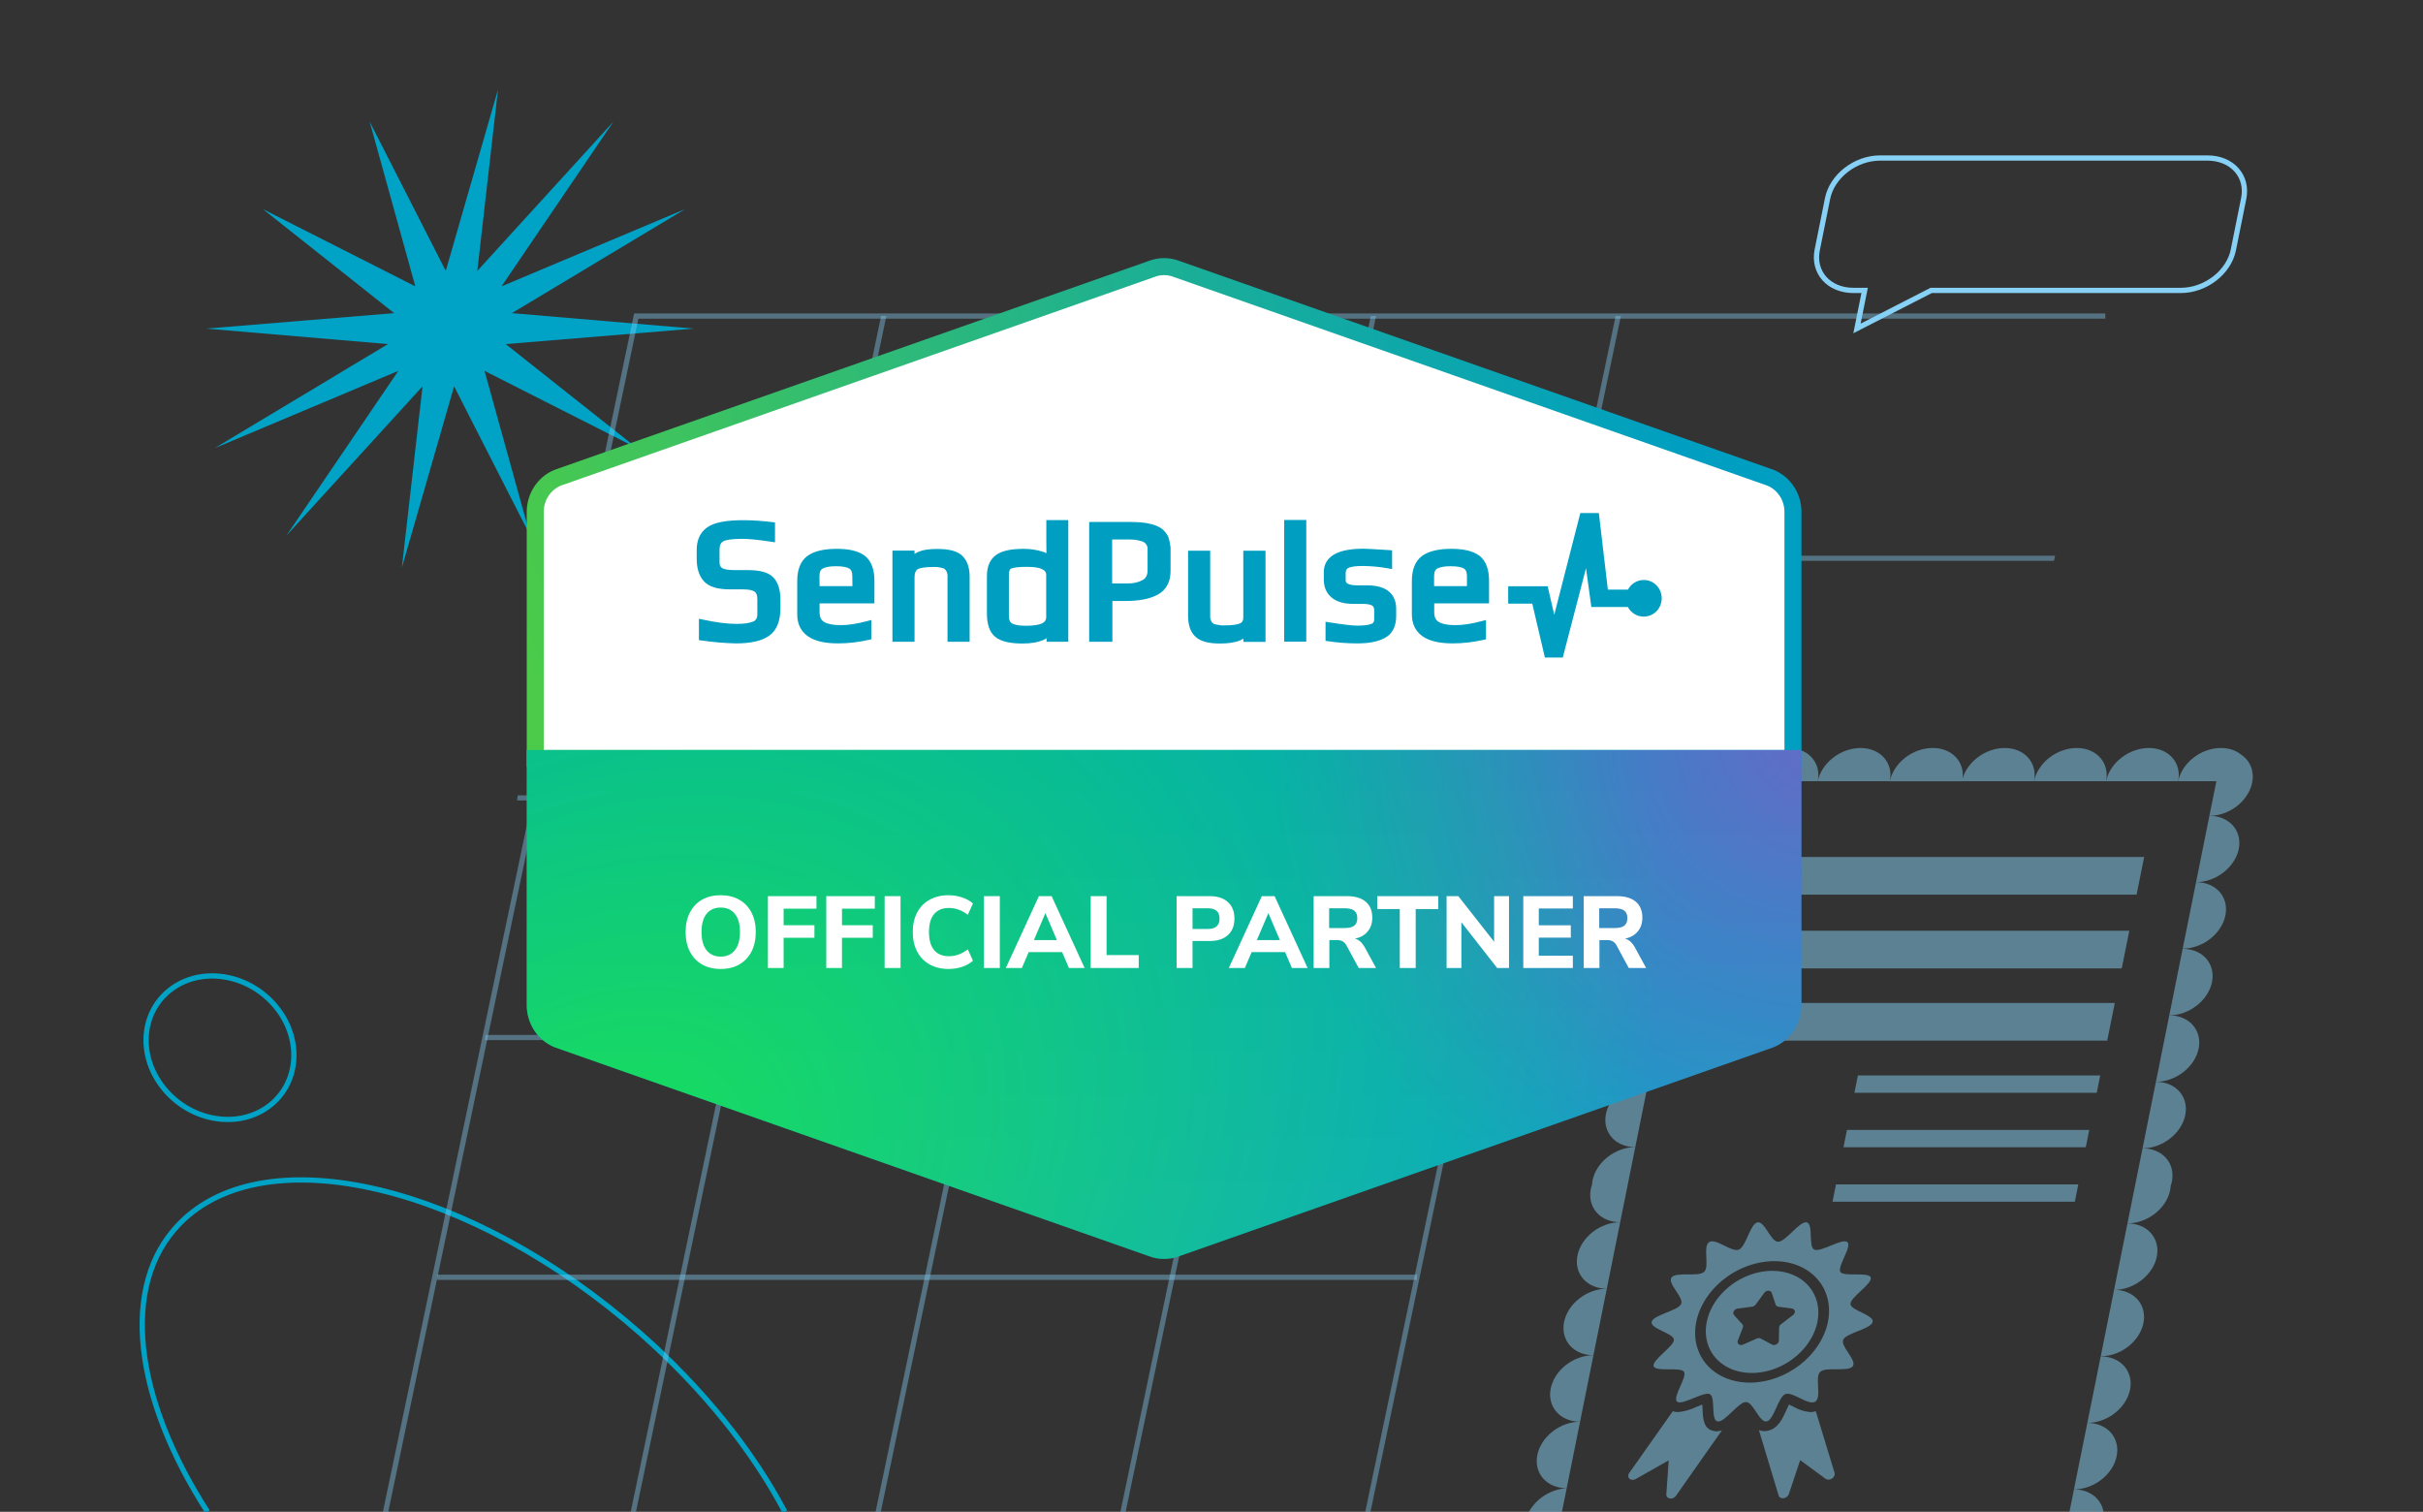 <svg width="460" height="287" viewBox="0 0 460 287" fill="none" xmlns="http://www.w3.org/2000/svg">
<rect x="0" y="0" width="460" height="287" fill="#333333" stroke="none"/>
<g clip-path="url(#clip0_1506_1410)">
<path d="M419.11 30H356.895C354.67 30 352.374 30.807 350.512 32.244C348.649 33.681 347.374 35.63 346.965 37.662L344.993 47.469C344.584 49.502 345.076 51.45 346.361 52.887C347.645 54.324 349.616 55.132 351.841 55.132H353.996L352.544 62.352L366.633 55.132H414.056C416.282 55.132 418.579 54.325 420.442 52.888C422.305 51.451 423.582 49.502 423.993 47.469L425.965 37.662C426.372 35.629 425.879 33.681 424.593 32.244C423.308 30.807 421.335 30 419.11 30V30Z" stroke="#86D1F5" stroke-miterlimit="10"/>
<path d="M50.749 210.216C56.701 206.032 57.504 197.572 52.541 191.32C47.578 185.068 38.73 183.392 32.777 187.576C26.825 191.76 26.023 200.22 30.986 206.472C35.949 212.724 44.797 214.4 50.749 210.216Z" stroke="#00A2C6" stroke-miterlimit="10"/>
<path d="M149 287C142.952 275.555 133.641 263.777 121.609 253.157C89.61 224.958 50.47 215.595 34.137 232.246C22.618 243.97 25.523 265.464 39.392 287" stroke="#00A2C6" stroke-miterlimit="10"/>
<path d="M94.544 17L90.617 51.424L116.467 23.08L95.214 54.361L130.071 39.692L97.187 59.447L131.709 62.383L96.006 65.32L120.944 85.075L91.988 70.406L100.66 101.686L86.209 73.342L76.292 107.766L80.219 73.342L54.368 101.686L75.621 70.406L40.765 85.075L73.649 65.32L39.126 62.383L74.83 59.447L49.891 39.692L78.848 54.361L70.175 23.08L84.626 51.424L94.544 17Z" fill="#00A2C6"/>
<path opacity="0.4" d="M399.686 60H120.791L73.104 287.468" stroke="#86D1F5" stroke-miterlimit="10"/>
<line opacity="0.4" y1="-0.5" x2="232.413" y2="-0.5" transform="matrix(-0.205 0.979 -1 -4.27814e-08 167.273 60)" stroke="#86D1F5" stroke-miterlimit="10"/>
<line opacity="0.4" y1="-0.5" x2="278.896" y2="-0.5" transform="matrix(-1 -7.37705e-08 0.205 -0.979 390.149 105.494)" stroke="#86D1F5" stroke-miterlimit="10"/>
<line opacity="0.4" y1="-0.5" x2="232.413" y2="-0.5" transform="matrix(-0.205 0.979 -1 -4.27814e-08 213.756 60)" stroke="#86D1F5" stroke-miterlimit="10"/>
<line opacity="0.4" y1="-0.5" x2="178.71" y2="-0.5" transform="matrix(-1 -1.15127e-07 0.131 -0.976 277 150.987)" stroke="#86D1F5" stroke-miterlimit="10"/>
<line opacity="0.4" y1="-0.5" x2="232.413" y2="-0.5" transform="matrix(-0.205 0.979 -1 -4.27814e-08 260.238 60)" stroke="#86D1F5" stroke-miterlimit="10"/>
<line opacity="0.4" y1="-0.5" x2="178.71" y2="-0.5" transform="matrix(-1 -1.15127e-07 0.131 -0.976 270.889 196.481)" stroke="#86D1F5" stroke-miterlimit="10"/>
<line opacity="0.4" y1="-0.5" x2="232.413" y2="-0.5" transform="matrix(-0.205 0.979 -1 -4.27814e-08 306.721 60)" stroke="#86D1F5" stroke-miterlimit="10"/>
<line opacity="0.4" x1="269" y1="242.479" x2="83" y2="242.479" stroke="#86D1F5" stroke-miterlimit="10"/>
<path opacity="0.5" d="M407.062 162.687H335.378L333.939 169.842H405.623L407.062 162.687Z" fill="#86D1F5"/>
<path opacity="0.5" d="M404.247 176.686H332.563L331.124 183.841H402.808L404.247 176.686Z" fill="#86D1F5"/>
<path opacity="0.5" d="M401.489 190.4H329.805L328.366 197.555H400.05L401.489 190.4Z" fill="#86D1F5"/>
<path opacity="0.5" d="M398.72 204.169H352.719L352.059 207.453H398.06L398.72 204.169Z" fill="#86D1F5"/>
<path opacity="0.5" d="M396.641 214.508H350.64L349.98 217.792H395.981L396.641 214.508Z" fill="#86D1F5"/>
<path opacity="0.5" d="M394.563 224.846H348.561L347.901 228.13H393.902L394.563 224.846Z" fill="#86D1F5"/>
<path opacity="0.5" d="M419.45 154.877C420.931 154.881 422.462 154.44 423.813 153.622C425.164 152.803 426.261 151.65 426.94 150.338C427.618 149.025 427.84 147.624 427.572 146.346C427.305 145.068 426.562 143.981 425.457 143.251C424.447 142.434 423.103 141.995 421.631 142C419.817 142 417.943 142.665 416.423 143.848C414.902 145.031 413.859 146.636 413.522 148.31H420.771L419.45 154.877Z" fill="#86D1F5"/>
<path opacity="0.5" d="M425.021 161.187C425.357 159.513 424.96 157.908 423.915 156.725C422.87 155.542 421.264 154.877 419.45 154.877L416.918 167.469C418.727 167.466 420.593 166.805 422.111 165.628C423.629 164.451 424.675 162.855 425.021 161.187Z" fill="#86D1F5"/>
<path opacity="0.5" d="M422.481 173.816C422.654 172.984 422.647 172.16 422.46 171.39C422.273 170.62 421.911 169.92 421.394 169.33C420.877 168.741 420.216 168.272 419.447 167.953C418.679 167.634 417.82 167.469 416.918 167.469L414.381 180.089C416.188 180.089 418.054 179.429 419.572 178.254C421.09 177.078 422.136 175.483 422.481 173.816Z" fill="#86D1F5"/>
<path opacity="0.5" d="M419.944 186.435C420.28 184.762 419.882 183.157 418.838 181.974C417.793 180.79 416.187 180.125 414.373 180.125L411.834 192.754C413.649 192.752 415.523 192.085 417.043 190.9C418.564 189.715 419.607 188.11 419.944 186.435Z" fill="#86D1F5"/>
<path opacity="0.5" d="M417.404 199.064C417.741 197.391 417.343 195.786 416.298 194.602C415.253 193.419 413.647 192.754 411.833 192.754L409.296 205.374C411.11 205.374 412.983 204.709 414.504 203.526C416.024 202.343 417.068 200.738 417.404 199.064Z" fill="#86D1F5"/>
<path opacity="0.5" d="M414.866 211.684C415.203 210.01 414.805 208.405 413.76 207.222C412.716 206.039 411.11 205.374 409.296 205.374L406.756 218.002C408.572 218 410.445 217.333 411.966 216.148C413.487 214.964 414.53 213.358 414.866 211.684Z" fill="#86D1F5"/>
<path opacity="0.5" d="M304.882 211.463C304.716 212.291 304.728 213.112 304.918 213.877C305.107 214.643 305.471 215.338 305.988 215.924C306.506 216.51 307.166 216.975 307.932 217.292C308.698 217.609 309.555 217.772 310.453 217.772L312.985 205.18C311.176 205.18 309.308 205.841 307.79 207.019C306.271 208.196 305.226 209.794 304.882 211.463Z" fill="#86D1F5"/>
<path opacity="0.5" d="M307.422 198.834C307.085 200.508 307.483 202.114 308.527 203.299C309.571 204.484 311.176 205.151 312.991 205.153L315.53 192.524C313.716 192.524 311.843 193.189 310.322 194.372C308.802 195.556 307.759 197.161 307.422 198.834Z" fill="#86D1F5"/>
<path opacity="0.5" d="M309.96 186.214C309.793 187.043 309.805 187.864 309.995 188.629C310.185 189.395 310.548 190.09 311.066 190.676C311.583 191.262 312.243 191.727 313.01 192.044C313.776 192.361 314.632 192.524 315.53 192.524L318.068 179.905C316.254 179.905 314.381 180.57 312.86 181.753C311.34 182.936 310.296 184.541 309.96 186.214Z" fill="#86D1F5"/>
<path opacity="0.5" d="M312.499 173.586C312.163 175.26 312.56 176.866 313.604 178.051C314.648 179.236 316.254 179.902 318.068 179.905L320.607 167.276C319.709 167.276 318.787 167.439 317.894 167.756C317 168.074 316.153 168.538 315.4 169.124C314.647 169.71 314.003 170.406 313.505 171.171C313.008 171.937 312.666 172.757 312.499 173.586Z" fill="#86D1F5"/>
<path opacity="0.5" d="M315.037 160.966C314.7 162.64 315.098 164.245 316.143 165.428C317.188 166.611 318.794 167.276 320.607 167.276L323.147 154.647C321.332 154.65 319.458 155.316 317.937 156.501C316.417 157.686 315.374 159.292 315.037 160.966Z" fill="#86D1F5"/>
<path opacity="0.5" d="M331.42 148.31C331.757 146.636 331.359 145.031 330.314 143.848C329.269 142.665 327.664 142 325.85 142C325.351 141.998 324.842 142.047 324.334 142.147C322.607 142.451 320.949 143.316 319.682 144.574C318.416 145.832 317.633 147.392 317.484 148.952C317.336 150.512 317.834 151.959 318.881 153.012C319.927 154.064 321.448 154.647 323.147 154.647L324.421 148.31H331.42Z" fill="#86D1F5"/>
<path opacity="0.5" d="M339.528 142C337.714 142 335.841 142.665 334.321 143.848C332.8 145.031 331.757 146.636 331.42 148.31H345.099C345.435 146.636 345.038 145.031 343.993 143.848C342.948 142.665 341.342 142 339.528 142Z" fill="#86D1F5"/>
<path opacity="0.5" d="M353.217 142C351.402 142 349.528 142.664 348.006 143.848C346.484 145.031 345.438 146.635 345.099 148.31H358.788C359.124 146.636 358.726 145.031 357.682 143.848C356.637 142.665 355.031 142 353.217 142Z" fill="#86D1F5"/>
<path opacity="0.5" d="M366.896 142C365.082 142 363.209 142.665 361.688 143.849C360.167 145.032 359.124 146.637 358.788 148.311H372.516C372.684 147.478 372.671 146.654 372.479 145.885C372.286 145.117 371.918 144.419 371.396 143.832C370.874 143.246 370.207 142.782 369.435 142.467C368.662 142.153 367.8 141.994 366.896 142Z" fill="#86D1F5"/>
<path opacity="0.5" d="M380.584 142C378.77 142 376.895 142.664 375.373 143.848C373.851 145.031 372.806 146.635 372.466 148.31H386.155C386.492 146.636 386.094 145.031 385.049 143.848C384.004 142.665 382.398 142 380.584 142Z" fill="#86D1F5"/>
<path opacity="0.5" d="M394.263 142C392.449 142 390.576 142.665 389.055 143.848C387.535 145.031 386.492 146.636 386.155 148.31H399.834C400.17 146.636 399.772 145.031 398.728 143.848C397.683 142.665 396.077 142 394.263 142Z" fill="#86D1F5"/>
<path opacity="0.5" d="M407.952 142C406.137 142 404.263 142.664 402.741 143.848C401.219 145.031 400.173 146.635 399.834 148.31H413.523C413.859 146.636 413.461 145.031 412.417 143.848C411.372 142.665 409.766 142 407.952 142Z" fill="#86D1F5"/>
<path opacity="0.5" d="M404.219 230.622L403.892 232.25C405.705 232.25 407.579 231.585 409.099 230.402C410.62 229.218 411.663 227.613 412 225.94C412.051 225.666 412.083 225.392 412.095 225.121C412.192 224.853 412.27 224.583 412.327 224.312C412.664 222.638 412.266 221.033 411.221 219.85C410.176 218.667 408.571 218.002 406.757 218.002L404.219 230.622Z" fill="#86D1F5"/>
<path opacity="0.5" d="M409.46 238.569C409.797 236.895 409.399 235.289 408.355 234.104C407.311 232.919 405.706 232.252 403.891 232.25L401.352 244.879C403.166 244.879 405.039 244.214 406.56 243.031C408.08 241.847 409.124 240.242 409.46 238.569Z" fill="#86D1F5"/>
<path opacity="0.5" d="M406.926 251.17C407.263 249.497 406.865 247.892 405.82 246.708C404.775 245.525 403.169 244.86 401.355 244.86L398.818 257.48C400.632 257.48 402.505 256.815 404.026 255.632C405.546 254.448 406.589 252.844 406.926 251.17Z" fill="#86D1F5"/>
<path opacity="0.5" d="M404.383 263.817C404.72 262.143 404.322 260.537 403.278 259.353C402.234 258.168 400.629 257.501 398.814 257.499L396.275 270.127C398.089 270.127 399.962 269.462 401.482 268.279C403.003 267.096 404.046 265.491 404.383 263.817Z" fill="#86D1F5"/>
<path opacity="0.5" d="M401.845 276.437C402.182 274.764 401.784 273.159 400.739 271.976C399.695 270.792 398.089 270.127 396.275 270.127L393.737 282.747C395.551 282.747 397.424 282.082 398.945 280.899C400.465 279.716 401.509 278.111 401.845 276.437Z" fill="#86D1F5"/>
<path opacity="0.5" d="M297.432 282.526C296.063 282.596 294.673 283.029 293.431 283.772C292.19 284.514 291.151 285.535 290.441 286.708C289.732 287.881 289.383 289.156 289.437 290.377C289.491 291.597 289.946 292.711 290.747 293.582C291.547 294.452 292.657 295.041 293.942 295.277C295.227 295.513 296.631 295.386 297.982 294.911C299.333 294.435 300.572 293.633 301.548 292.601C302.524 291.57 303.194 290.354 303.477 289.102H296.109L297.432 282.526Z" fill="#86D1F5"/>
<path opacity="0.5" d="M291.861 276.216C291.525 277.89 291.922 279.495 292.967 280.678C294.012 281.861 295.618 282.526 297.432 282.526L299.971 269.897C298.156 269.9 296.282 270.566 294.762 271.751C293.241 272.936 292.198 274.542 291.861 276.216Z" fill="#86D1F5"/>
<path opacity="0.5" d="M294.401 263.588C294.064 265.261 294.462 266.866 295.507 268.049C296.552 269.233 298.157 269.897 299.971 269.897L302.509 257.278C300.695 257.278 298.822 257.943 297.301 259.126C295.781 260.309 294.737 261.914 294.401 263.588Z" fill="#86D1F5"/>
<path opacity="0.5" d="M296.939 250.968C296.602 252.641 297 254.246 298.045 255.429C299.089 256.613 300.695 257.278 302.509 257.278L305.049 244.649C303.233 244.651 301.36 245.318 299.839 246.503C298.318 247.688 297.275 249.293 296.939 250.968Z" fill="#86D1F5"/>
<path opacity="0.5" d="M299.478 238.339C299.311 239.168 299.323 239.988 299.513 240.754C299.703 241.519 300.067 242.215 300.584 242.801C301.101 243.387 301.762 243.851 302.528 244.169C303.294 244.486 304.15 244.649 305.049 244.649L307.586 232.029C306.688 232.029 305.766 232.193 304.872 232.51C303.979 232.827 303.131 233.291 302.378 233.877C301.625 234.463 300.982 235.159 300.484 235.924C299.987 236.69 299.645 237.51 299.478 238.339Z" fill="#86D1F5"/>
<path opacity="0.5" d="M310.126 219.4L310.453 217.772C308.639 217.772 306.766 218.437 305.245 219.62C303.725 220.804 302.681 222.409 302.345 224.082C302.29 224.356 302.255 224.629 302.24 224.901C302.145 225.172 302.07 225.445 302.016 225.719C301.679 227.393 302.077 228.998 303.122 230.181C304.166 231.364 305.772 232.029 307.586 232.029L310.126 219.4Z" fill="#86D1F5"/>
<path opacity="0.5" d="M385.579 289.103C385.334 290.352 385.495 291.572 386.043 292.609C386.591 293.645 387.501 294.452 388.658 294.927C389.816 295.403 391.168 295.525 392.546 295.279C393.923 295.034 395.264 294.431 396.399 293.546C397.534 292.662 398.412 291.536 398.923 290.311C399.434 289.085 399.555 287.815 399.27 286.66C398.985 285.505 398.308 284.517 397.323 283.82C396.338 283.124 395.09 282.75 393.737 282.747L392.459 289.103H385.579Z" fill="#86D1F5"/>
<path opacity="0.5" d="M325.254 271.636C323.393 271.222 323.309 269.309 323.233 267.607C323.217 267.34 323.203 266.963 323.178 266.641C322.813 266.77 322.389 266.945 322.094 267.073C320.958 267.629 319.746 267.971 318.542 268.076C318.202 268.076 317.876 268.019 317.579 267.91L309.269 279.684C309.157 279.863 309.104 280.06 309.118 280.246C309.131 280.433 309.211 280.6 309.346 280.724C309.481 280.847 309.663 280.922 309.868 280.937C310.074 280.952 310.29 280.906 310.489 280.806L316.802 277.228L316.343 283.722C316.34 283.911 316.403 284.086 316.524 284.221C316.645 284.356 316.817 284.445 317.017 284.476C317.216 284.506 317.433 284.477 317.637 284.391C317.84 284.305 318.021 284.168 318.152 283.998L326.909 271.534C326.552 271.661 326.183 271.727 325.824 271.728C325.627 271.716 325.436 271.685 325.254 271.636Z" fill="#86D1F5"/>
<path opacity="0.5" d="M344.727 267.91C344.386 268.019 344.038 268.076 343.697 268.076C342.533 267.97 341.455 267.628 340.539 267.073L339.629 266.641C339.464 266.963 339.299 267.34 339.185 267.607C338.424 269.309 337.571 271.222 335.534 271.636C335.336 271.673 335.139 271.691 334.944 271.691C334.582 271.689 334.237 271.623 333.926 271.498L337.681 283.961C337.747 284.127 337.872 284.261 338.041 284.345C338.209 284.428 338.411 284.457 338.62 284.426C338.83 284.396 339.035 284.309 339.209 284.176C339.383 284.043 339.516 283.872 339.591 283.685L341.755 277.191L346.628 280.769C346.786 280.869 346.985 280.915 347.196 280.9C347.407 280.885 347.62 280.811 347.804 280.687C347.989 280.563 348.136 280.396 348.225 280.209C348.313 280.023 348.34 279.826 348.299 279.647L344.727 267.91Z" fill="#86D1F5"/>
<path opacity="0.5" d="M351.303 247.555C351.251 246.277 355.519 243.692 355.154 242.533C354.789 241.374 350.014 242.46 349.388 241.457C348.762 240.455 351.649 236.61 350.715 235.8C349.781 234.991 345.648 237.796 344.447 237.226C343.245 236.656 344.322 232.342 342.994 232.057C341.665 231.772 339.013 235.736 337.578 235.736C336.142 235.736 335.043 231.781 333.652 232.057C332.26 232.333 331.491 236.656 330.12 237.226C328.749 237.796 325.724 234.991 324.474 235.8C323.225 236.61 324.607 240.445 323.526 241.457C322.445 242.469 318.141 241.365 317.328 242.533C316.515 243.701 319.726 246.277 319.159 247.555C318.593 248.834 313.828 249.625 313.562 250.949C313.295 252.274 317.735 253.102 317.786 254.334C317.838 255.567 313.58 258.197 313.945 259.356C314.31 260.515 319.085 259.43 319.71 260.432C320.336 261.435 317.448 265.289 318.384 266.089C319.319 266.889 323.449 264.102 324.602 264.663C325.756 265.225 324.727 269.548 326.054 269.842C327.38 270.136 330.024 266.163 331.459 266.163C332.895 266.163 333.996 270.109 335.395 269.842C336.795 269.575 337.556 265.243 338.919 264.663C340.282 264.084 343.315 266.899 344.613 266.098C345.91 265.298 344.471 261.499 345.551 260.442C346.631 259.384 350.948 260.524 351.751 259.356C352.554 258.188 349.363 255.613 349.929 254.334C350.496 253.056 355.259 252.274 355.525 250.949C355.792 249.625 351.362 248.797 351.303 247.555ZM332.209 262.484C329.736 262.484 327.455 261.807 325.654 260.54C323.853 259.272 322.613 257.471 322.09 255.363C321.568 253.256 321.787 250.937 322.719 248.699C323.651 246.462 325.255 244.407 327.328 242.794C329.401 241.18 331.85 240.082 334.364 239.637C336.879 239.192 339.347 239.42 341.456 240.293C343.565 241.166 345.22 242.645 346.212 244.541C347.205 246.438 347.49 248.668 347.031 250.949C346.411 254.007 344.502 256.938 341.724 259.1C338.946 261.262 335.524 262.479 332.209 262.484Z" fill="#86D1F5"/>
<path opacity="0.5" d="M336.478 241.255C334.4 241.255 332.254 241.824 330.311 242.889C328.369 243.954 326.718 245.469 325.566 247.24C324.415 249.012 323.815 250.961 323.842 252.841C323.869 254.722 324.523 256.449 325.72 257.805C326.917 259.161 328.603 260.084 330.566 260.458C332.53 260.833 334.681 260.641 336.749 259.907C338.817 259.173 340.708 257.93 342.183 256.336C343.658 254.742 344.651 252.867 345.037 250.95C345.551 248.38 344.939 245.915 343.334 244.098C341.73 242.28 339.264 241.258 336.478 241.255ZM340.391 249.662L338.107 251.401C337.999 251.483 337.911 251.585 337.85 251.697C337.79 251.81 337.758 251.929 337.758 252.045L337.715 254.491C337.714 254.625 337.671 254.762 337.591 254.888C337.511 255.014 337.398 255.123 337.263 255.203C337.129 255.283 336.979 255.332 336.83 255.342C336.682 255.353 336.541 255.326 336.423 255.264L334.263 254.105C334.162 254.051 334.042 254.023 333.916 254.023C333.789 254.023 333.658 254.051 333.535 254.105L330.909 255.264C330.766 255.325 330.614 255.351 330.47 255.34C330.326 255.329 330.195 255.281 330.093 255.201C329.99 255.121 329.92 255.013 329.889 254.887C329.858 254.762 329.868 254.625 329.918 254.491L330.869 252.045C330.914 251.928 330.928 251.809 330.911 251.697C330.893 251.584 330.845 251.483 330.769 251.401L329.204 249.662C329.117 249.568 329.066 249.449 329.057 249.317C329.047 249.186 329.079 249.048 329.15 248.919C329.221 248.789 329.327 248.674 329.456 248.586C329.586 248.498 329.733 248.441 329.883 248.421L332.627 248.062C332.757 248.044 332.886 247.999 333.004 247.931C333.122 247.862 333.225 247.771 333.305 247.666L334.94 245.431C335.03 245.309 335.151 245.206 335.291 245.134C335.43 245.061 335.583 245.023 335.73 245.023C335.878 245.023 336.015 245.061 336.125 245.134C336.236 245.206 336.316 245.309 336.356 245.431L337.103 247.666C337.141 247.771 337.207 247.862 337.297 247.931C337.388 247.999 337.499 248.044 337.622 248.062L340.212 248.421C340.353 248.441 340.478 248.498 340.572 248.586C340.666 248.674 340.726 248.789 340.744 248.919C340.763 249.048 340.74 249.186 340.677 249.317C340.615 249.449 340.515 249.568 340.391 249.662Z" fill="#86D1F5"/>
<path d="M223.47 51.094L223.504 51.108L223.539 51.12L336.119 90.692C337.364 91.203 338.439 92.085 339.202 93.234C339.972 94.392 340.386 95.765 340.387 97.175C340.387 97.175 340.387 97.175 340.387 97.175L340.387 143.997L101.613 143.997L101.613 97.175C101.613 97.175 101.613 97.175 101.613 97.175C101.614 95.765 102.028 94.392 102.798 93.234C103.561 92.085 104.636 91.203 105.881 90.692L218.461 51.12L218.496 51.108L218.53 51.094C220.118 50.453 221.882 50.453 223.47 51.094Z" fill="white" stroke="url(#paint0_linear_1506_1410)" stroke-width="3.227" stroke-miterlimit="10"/>
<path fill-rule="evenodd" clip-rule="evenodd" d="M312.07 110.104C310.78 110.104 309.631 110.84 309.069 111.932H305.247L303.606 97.97L303.535 97.4H300.019L295.072 116.705L293.899 111.648L293.829 111.291H286.327V114.592H290.898L293.29 124.827H296.689L301.097 107.872L302.035 114.663L302.105 115.233H309.045C309.631 116.325 310.757 117.062 312.046 117.062C313.945 117.062 315.469 115.518 315.469 113.595C315.493 111.671 313.969 110.104 312.07 110.104ZM198.641 102.838V98.73H202.814V121.835H198.688V121.17C198.547 121.265 198.383 121.36 198.219 121.431C197.164 121.93 195.78 122.167 194.139 122.167C191.865 122.167 190.083 121.811 188.981 120.933C187.832 120.03 187.363 118.439 187.363 116.421V109.392C187.363 107.635 187.879 106.258 189.075 105.379C190.2 104.548 192.006 104.192 194.303 104.192C195.499 104.192 196.742 104.358 197.89 104.714C198.172 104.785 198.43 104.904 198.664 105.023C198.641 104.12 198.641 103.408 198.641 102.838ZM197.914 118.297C198.383 118.059 198.641 117.656 198.641 116.967H198.617V109.107C198.617 108.68 198.43 108.347 197.914 108.086C197.351 107.777 196.39 107.611 195.007 107.611C194.186 107.611 193.506 107.635 192.967 107.706C192.428 107.777 192.123 107.872 191.959 107.943C191.771 108.038 191.537 108.3 191.537 109.107V116.991C191.537 117.727 191.771 118.131 192.123 118.344C192.545 118.605 193.389 118.795 194.772 118.795C196.32 118.795 197.351 118.605 197.914 118.297ZM247.993 98.706H243.797V121.811H247.993V98.706ZM259.482 111.125C261.193 111.125 262.577 111.434 263.561 112.194C264.57 112.977 265.062 114.141 265.062 115.566V116.943C265.062 118.819 264.406 120.267 262.975 121.075C262.319 121.431 261.545 121.716 260.654 121.882C259.763 122.072 258.755 122.143 257.63 122.143C255.824 122.143 253.996 122.001 252.214 121.74L251.651 121.668V118.035L252.401 118.154C254.957 118.558 256.715 118.771 257.7 118.771C258.966 118.771 259.834 118.653 260.349 118.439C260.584 118.368 260.654 118.296 260.748 118.13C260.865 117.964 260.889 117.798 260.889 117.489V115.874C260.889 115.328 260.725 115.115 260.514 114.972C260.232 114.782 259.646 114.64 258.685 114.64H256.926C255.215 114.64 253.808 114.283 252.823 113.452C251.815 112.621 251.323 111.458 251.323 110.08V108.584C251.323 107.088 252.05 105.925 253.41 105.189C254.699 104.476 256.575 104.168 258.919 104.168C259.459 104.168 261.053 104.263 263.679 104.429L264.288 104.476V108.038L263.515 107.896C261.944 107.611 260.373 107.468 258.779 107.445C257.231 107.445 256.34 107.611 255.965 107.824C255.66 107.991 255.473 108.276 255.473 108.798V110.152C255.473 110.46 255.567 110.627 255.848 110.793C256.176 110.983 256.762 111.125 257.677 111.125H259.482ZM282.692 110.294V114.545H272.283V116.231C272.283 117.18 272.587 117.727 273.127 118.059C273.736 118.439 274.744 118.676 276.222 118.676C277.652 118.7 279.316 118.439 281.286 117.917L282.106 117.703V121.36L281.591 121.479C279.691 121.906 277.745 122.143 275.823 122.143C273.385 122.143 271.439 121.74 270.102 120.814C268.719 119.864 268.039 118.439 268.039 116.611V110.294C268.039 108.204 268.625 106.566 269.938 105.569C271.204 104.619 273.127 104.191 275.565 104.191C277.863 104.191 279.668 104.595 280.887 105.521C282.153 106.519 282.692 108.181 282.692 110.294ZM272.259 109.392V111.268H278.496V109.392C278.496 108.537 278.261 108.133 277.933 107.943C277.511 107.682 276.69 107.492 275.377 107.492C274.135 107.492 273.314 107.682 272.845 107.943C272.517 108.133 272.259 108.537 272.259 109.392ZM236.036 117.228V104.548H240.256V121.858H236.059V121.241C235.986 121.278 235.912 121.319 235.837 121.361L235.837 121.361C235.721 121.425 235.602 121.492 235.473 121.55C234.489 121.977 233.199 122.167 231.605 122.167C229.518 122.167 227.877 121.787 226.916 120.837C225.954 119.911 225.556 118.558 225.556 116.919V104.548H229.753V116.777C229.729 117.085 229.753 117.323 229.823 117.608C229.893 117.822 229.964 117.964 230.104 118.154C230.292 118.368 230.456 118.486 230.761 118.534C231.323 118.676 231.839 118.748 232.402 118.724H232.425C234.02 118.724 235.004 118.558 235.473 118.32C235.825 118.154 236.036 117.845 236.036 117.228ZM221.711 101.745C221.407 101.175 220.961 100.653 220.445 100.273H220.422C219.859 99.917 219.179 99.632 218.546 99.49C217.866 99.323 217.163 99.204 216.483 99.157C215.85 99.11 215.1 99.086 214.232 99.086H206.777V121.834H211.184V114.093H213.646C216.225 114.093 218.288 113.713 219.812 112.882C221.43 111.98 222.227 110.436 222.227 108.418V103.954C222.227 103.955 222.227 103.953 222.226 103.948L222.223 103.921L222.223 103.92L222.223 103.92C222.195 103.69 222.03 102.348 221.711 101.745ZM217.866 108.252C217.866 109.225 217.515 109.795 216.905 110.128C216.131 110.555 215.217 110.769 214.045 110.769H211.137V102.41H213.998C214.537 102.41 214.982 102.434 215.334 102.458C215.78 102.505 216.178 102.576 216.624 102.719H216.647C217.046 102.814 217.304 102.98 217.561 103.289C217.796 103.598 217.89 103.906 217.866 104.31V108.252ZM166.005 114.545V110.294C166.005 108.181 165.465 106.519 164.199 105.521C162.98 104.595 161.175 104.191 158.877 104.191C156.439 104.191 154.516 104.619 153.25 105.569C151.937 106.566 151.351 108.204 151.351 110.294V116.611C151.351 118.439 152.031 119.864 153.415 120.814C154.751 121.74 156.697 122.143 159.135 122.143C161.058 122.143 163.004 121.906 164.903 121.479L165.419 121.36V117.703L164.598 117.917C162.629 118.439 160.964 118.7 159.534 118.676C158.057 118.676 157.049 118.439 156.439 118.059C155.9 117.727 155.595 117.18 155.595 116.231V114.545H166.005ZM156.158 107.943C156.627 107.682 157.447 107.492 158.69 107.492C160.003 107.492 160.823 107.682 161.245 107.943C161.574 108.133 161.808 108.537 161.808 109.392L161.831 111.268H155.595L155.571 109.392C155.571 108.537 155.829 108.133 156.158 107.943ZM141.973 108.228C144.154 108.228 145.865 108.608 146.826 109.629C147.764 110.603 148.163 112.099 148.163 113.903V115.447C148.163 117.821 147.506 119.674 145.982 120.719C144.552 121.716 142.419 122.143 139.699 122.143C137.542 122.096 135.385 121.906 133.252 121.597L132.689 121.526V117.465L133.486 117.632C135.971 118.178 138.081 118.439 139.887 118.439C141.317 118.439 142.348 118.273 143.005 117.988C143.286 117.869 143.427 117.75 143.568 117.489C143.732 117.228 143.779 116.967 143.779 116.515V113.737C143.779 112.954 143.568 112.55 143.286 112.336C142.958 112.075 142.255 111.885 140.965 111.885H138.527C136.37 111.885 134.682 111.458 133.674 110.389C132.712 109.368 132.267 107.896 132.267 106.091V104.381C132.267 102.529 132.923 101.033 134.307 100.083C135.643 99.157 137.964 98.753 141.106 98.753C142.935 98.753 144.74 98.896 146.545 99.11L147.131 99.181V102.956L146.381 102.838C144.013 102.482 142.208 102.292 140.895 102.292C139.91 102.292 139.136 102.339 138.503 102.434C137.87 102.529 137.472 102.648 137.261 102.79C136.862 103.051 136.604 103.479 136.604 104.286V106.732C136.604 107.326 136.792 107.634 137.073 107.824C137.425 108.062 138.152 108.228 139.441 108.228H141.973ZM173.624 105.141C173.812 105.023 173.999 104.928 174.21 104.833C175.171 104.381 176.484 104.192 178.032 104.215C180.118 104.215 181.76 104.595 182.721 105.545C183.659 106.471 184.081 107.825 184.081 109.463V121.835H179.884V109.606C179.907 109.297 179.884 109.059 179.814 108.775C179.743 108.561 179.673 108.418 179.532 108.228C179.345 107.991 179.157 107.872 178.876 107.825C178.313 107.682 177.797 107.611 177.235 107.635C175.547 107.635 174.585 107.825 174.187 108.086C173.882 108.276 173.624 108.703 173.624 109.606V121.835H169.427V104.524H173.624V105.141Z" fill="#009FC1"/>
<path d="M100 142.39V190.825C100.001 192.55 100.507 194.234 101.454 195.659C102.401 197.084 103.744 198.185 105.31 198.817L217.926 238.402C219.901 239.2 222.099 239.2 224.074 238.402L336.69 198.817C338.256 198.185 339.599 197.084 340.546 195.659C341.493 194.234 341.999 192.55 342 190.825V142.39H100Z" fill="#009FC3"/>
<path d="M100 142.39V190.825C100.001 192.55 100.507 194.234 101.454 195.659C102.401 197.084 103.744 198.185 105.31 198.817L217.926 238.402C219.901 239.2 222.099 239.2 224.074 238.402L336.69 198.817C338.256 198.185 339.599 197.084 340.546 195.659C341.493 194.234 341.999 192.55 342 190.825V142.39H100Z" fill="url(#paint1_radial_1506_1410)" fill-opacity="0.4"/>
<path d="M100 142.39V190.825C100.001 192.55 100.507 194.234 101.454 195.659C102.401 197.084 103.744 198.185 105.31 198.817L217.926 238.402C219.901 239.2 222.099 239.2 224.074 238.402L336.69 198.817C338.256 198.185 339.599 197.084 340.546 195.659C341.493 194.234 341.999 192.55 342 190.825V142.39H100Z" fill="url(#paint2_radial_1506_1410)" fill-opacity="0.65"/>
<path d="M100 142.39V190.825C100.001 192.55 100.507 194.234 101.454 195.659C102.401 197.084 103.744 198.185 105.31 198.817L217.926 238.402C219.901 239.2 222.099 239.2 224.074 238.402L336.69 198.817C338.256 198.185 339.599 197.084 340.546 195.659C341.493 194.234 341.999 192.55 342 190.825V142.39H100Z" fill="url(#paint3_linear_1506_1410)" fill-opacity="0.05"/>
<path d="M136.821 183.948C135.466 183.948 134.285 183.664 133.278 183.096C132.284 182.515 131.517 181.702 130.974 180.656C130.432 179.598 130.161 178.359 130.161 176.939C130.161 175.52 130.432 174.287 130.974 173.242C131.517 172.183 132.284 171.37 133.278 170.802C134.285 170.234 135.466 169.95 136.821 169.95C138.176 169.95 139.351 170.234 140.345 170.802C141.351 171.37 142.126 172.183 142.668 173.242C143.21 174.287 143.481 175.52 143.481 176.939C143.481 178.359 143.21 179.598 142.668 180.656C142.126 181.702 141.351 182.515 140.345 183.096C139.351 183.664 138.176 183.948 136.821 183.948ZM136.821 181.605C137.957 181.605 138.848 181.205 139.493 180.405C140.151 179.605 140.48 178.449 140.48 176.939C140.48 175.429 140.158 174.281 139.512 173.493C138.867 172.693 137.97 172.293 136.821 172.293C135.672 172.293 134.775 172.693 134.13 173.493C133.498 174.281 133.182 175.429 133.182 176.939C133.182 178.449 133.504 179.605 134.15 180.405C134.795 181.205 135.685 181.605 136.821 181.605ZM145.787 170.125H155.002V172.506H148.768V175.642H154.615V178.024H148.768V183.773H145.787V170.125ZM156.866 170.125H166.081V172.506H159.847V175.642H165.694V178.024H159.847V183.773H156.866V170.125ZM167.945 170.125H170.965V183.773H167.945V170.125ZM180.082 183.948C178.701 183.948 177.494 183.657 176.462 183.076C175.442 182.496 174.655 181.676 174.1 180.618C173.558 179.559 173.287 178.333 173.287 176.939C173.287 175.545 173.558 174.319 174.1 173.261C174.655 172.203 175.442 171.389 176.462 170.822C177.494 170.241 178.701 169.95 180.082 169.95C180.985 169.95 181.85 170.092 182.676 170.376C183.502 170.647 184.18 171.028 184.709 171.519L183.741 173.668C183.147 173.216 182.553 172.887 181.96 172.68C181.379 172.474 180.772 172.37 180.14 172.37C178.927 172.37 177.991 172.758 177.333 173.532C176.687 174.306 176.365 175.442 176.365 176.939C176.365 178.437 176.687 179.579 177.333 180.366C177.991 181.14 178.927 181.528 180.14 181.528C180.772 181.528 181.379 181.424 181.96 181.218C182.553 181.011 183.147 180.682 183.741 180.231L184.709 182.38C184.18 182.87 183.502 183.257 182.676 183.541C181.85 183.812 180.985 183.948 180.082 183.948ZM186.795 170.125H189.815V183.773H186.795V170.125ZM201.642 180.753H195.292L193.995 183.773H190.955L197.228 170.125H199.648L205.92 183.773H202.939L201.642 180.753ZM200.654 178.469L198.467 173.358L196.279 178.469H200.654ZM207.062 170.125H210.082V181.315H216.181V183.773H207.062V170.125ZM223.378 170.125H229.651C231.135 170.125 232.29 170.499 233.116 171.248C233.942 171.996 234.355 173.042 234.355 174.384C234.355 175.726 233.942 176.772 233.116 177.52C232.29 178.269 231.135 178.643 229.651 178.643H226.398V183.773H223.378V170.125ZM229.264 176.359C230.774 176.359 231.529 175.707 231.529 174.403C231.529 173.732 231.342 173.235 230.967 172.912C230.593 172.59 230.025 172.428 229.264 172.428H226.398V176.359H229.264ZM243.973 180.753H237.623L236.326 183.773H233.286L239.559 170.125H241.979L248.251 183.773H245.27L243.973 180.753ZM242.986 178.469L240.798 173.358L238.61 178.469H242.986ZM261.242 183.773H257.95L255.588 179.417C255.395 179.082 255.163 178.843 254.891 178.701C254.62 178.546 254.278 178.469 253.865 178.469H252.375V183.773H249.393V170.125H255.666C257.266 170.125 258.473 170.48 259.286 171.189C260.112 171.886 260.525 172.9 260.525 174.229C260.525 175.261 260.235 176.126 259.654 176.823C259.086 177.52 258.279 177.978 257.234 178.198C257.944 178.378 258.544 178.888 259.035 179.727L261.242 183.773ZM255.221 176.184C256.085 176.184 256.711 176.036 257.099 175.739C257.486 175.429 257.679 174.952 257.679 174.306C257.679 173.648 257.486 173.171 257.099 172.874C256.711 172.577 256.085 172.428 255.221 172.428H252.336V176.184H255.221ZM265.745 172.583H261.467V170.125H273.044V172.583H268.766V183.773H265.745V172.583ZM286.481 170.125V183.773H284.236L277.44 175.081V183.773H274.633V170.125H276.859L283.655 178.779V170.125H286.481ZM289.191 170.125H298.6V172.467H292.134V175.662H298.213V178.004H292.134V181.431H298.6V183.773H289.191V170.125ZM312.515 183.773H309.224L306.862 179.417C306.669 179.082 306.436 178.843 306.165 178.701C305.894 178.546 305.552 178.469 305.139 178.469H303.648V183.773H300.667V170.125H306.94C308.54 170.125 309.747 170.48 310.56 171.189C311.386 171.886 311.799 172.9 311.799 174.229C311.799 175.261 311.509 176.126 310.928 176.823C310.36 177.52 309.553 177.978 308.508 178.198C309.218 178.378 309.818 178.888 310.308 179.727L312.515 183.773ZM306.494 176.184C307.359 176.184 307.985 176.036 308.372 175.739C308.759 175.429 308.953 174.952 308.953 174.306C308.953 173.648 308.759 173.171 308.372 172.874C307.985 172.577 307.359 172.428 306.494 172.428H303.61V176.184H306.494Z" fill="white"/>
</g>
<defs>
<linearGradient id="paint0_linear_1506_1410" x1="109.68" y1="152.051" x2="316.092" y2="76.918" gradientUnits="userSpaceOnUse">
<stop stop-color="#4BCB49"/>
<stop offset="1" stop-color="#009FC1"/>
</linearGradient>
<radialGradient id="paint1_radial_1506_1410" cx="0" cy="0" r="1" gradientUnits="userSpaceOnUse" gradientTransform="translate(348.411 137.478) rotate(150.253) scale(108.907 101.218)">
<stop stop-color="#FF12CB"/>
<stop offset="1" stop-color="#FF12CB" stop-opacity="0"/>
</radialGradient>
<radialGradient id="paint2_radial_1506_1410" cx="0" cy="0" r="1" gradientUnits="userSpaceOnUse" gradientTransform="translate(114.52 224.509) rotate(-34.588) scale(215.568 164.988)">
<stop stop-color="#17FF12"/>
<stop offset="1" stop-color="#12FF2A" stop-opacity="0"/>
</radialGradient>
<linearGradient id="paint3_linear_1506_1410" x1="221" y1="142.39" x2="221" y2="226.379" gradientUnits="userSpaceOnUse">
<stop stop-color="white" stop-opacity="0.2"/>
<stop offset="1" stop-color="white"/>
</linearGradient>
<clipPath id="clip0_1506_1410">
<rect width="460" height="287" fill="white"/>
</clipPath>
</defs>
</svg>
